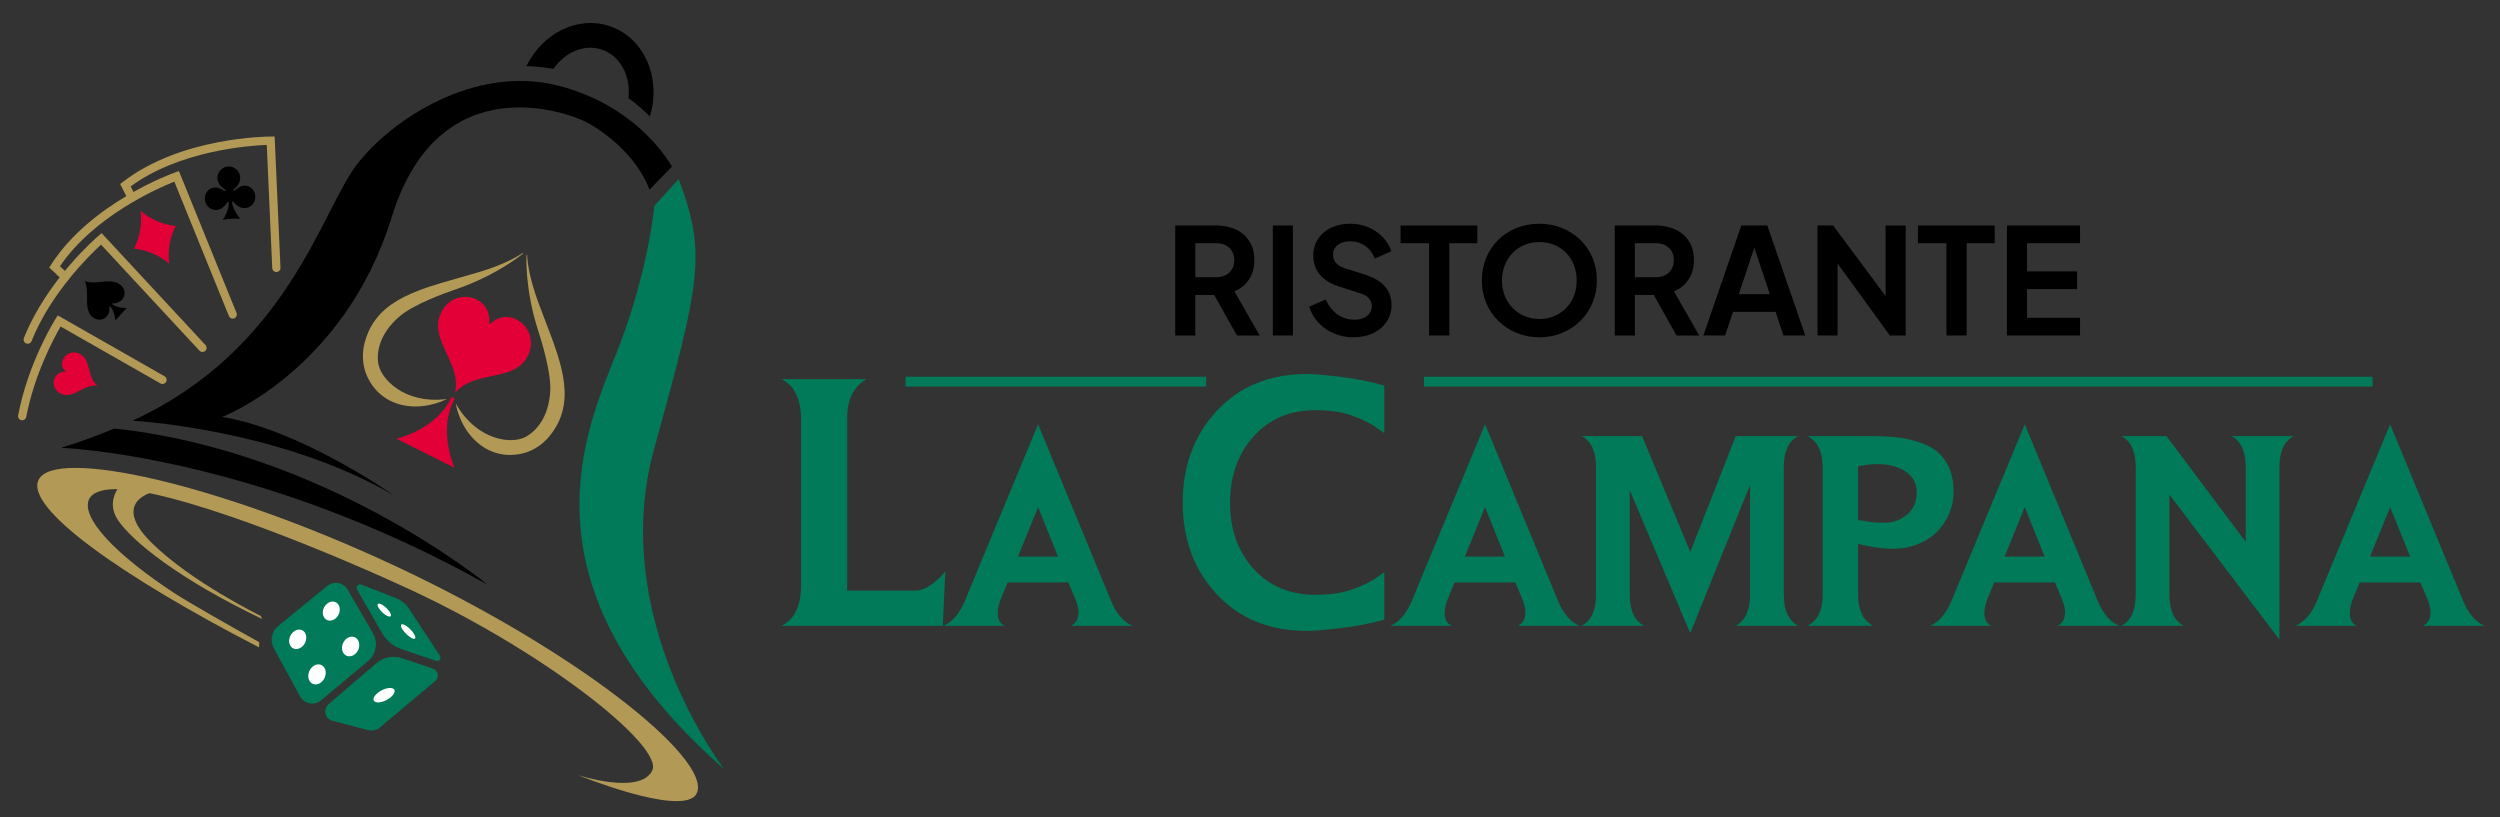 <?xml version="1.0" encoding="UTF-8"?>
<svg xmlns="http://www.w3.org/2000/svg" xmlns:xlink="http://www.w3.org/1999/xlink" version="1.1" id="Layer_2" x="0px" y="0px" viewBox="0 0 1302.26 425.74" style="enable-background:new 0 0 1302.26 425.74;" xml:space="preserve">
<rect x="0" y="0" width="1302.26" height="425.74" fill="#333333" stroke="none"/>
<style type="text/css">
	.st0{fill:#E20036;}
	.st1{fill:#B29A56;}
	.st2{fill:#007A58;}
	.st3{fill:#FFFFFF;}
</style>
<g>
	<g>
		<g>
			<path class="st0" d="M234.87,207.52c-7.84,16.38-28.35,21-28.35,21l30.21,15.12c0,0-8.67-19.47-0.2-35.27     c0.25-0.47,0.08-1.06-0.4-1.29l0,0C235.67,206.83,235.1,207.04,234.87,207.52z"></path>
			<path class="st1" d="M248.82,141.94c12.26-3.66,19.53-7.45,23.76-10.36c-0.07,0.18-0.12,0.35-0.18,0.52     c0,0-13.14,11.15-35.23,18.7l0,0c0,0-0.03,0.01-0.08,0.03c-0.37,0.13-0.74,0.26-1.12,0.38c-4.45,1.54-20.22,7.25-27.45,13.27     c-8.46,7.04-12.57,15.79-11.57,24.29c1.03,8.74,13.87,21.46,34.56,19.21c0.42-0.06,0.84-0.12,1.24-0.2l0,0.06     c-9.43,4.66-20.63,5.34-29.47,0.92c-4.7-2.35-8.73-6.14-11.47-11.55c-3.99-7.87-3.4-16.54,0.12-24.42     C200.61,153.4,223.96,149.36,248.82,141.94z"></path>
			<path class="st1" d="M280.51,157.81c-4.42-12-5.74-20.1-5.94-25.23c-0.1,0.16-0.2,0.31-0.31,0.46c0,0-1.05,17.2,6.14,39.41l0,0     c0,0,0.01,0.03,0.03,0.08c0.12,0.38,0.24,0.75,0.37,1.13c1.43,4.48,6.32,20.53,5.83,29.93c-0.57,11-5.11,19.53-12.51,23.82     c-7.61,4.41-25.5,1.75-36.09-16.16c-0.2-0.37-0.4-0.75-0.58-1.12l-0.05,0.04c1.92,10.34,8.09,19.72,16.92,24.14     c4.7,2.35,10.15,3.3,16.12,2.26c8.7-1.52,15.28-7.19,19.47-14.73C300.23,203.27,289.47,182.15,280.51,157.81z"></path>
			<path class="st0" d="M255,168.96c1.89-1.8,3.83-2.96,5.82-3.47c1.99-0.51,3.92-0.52,5.78-0.01c1.86,0.51,3.55,1.39,5.05,2.66     c1.5,1.27,2.7,2.81,3.59,4.63c0.89,1.82,1.35,3.79,1.39,5.93c0.03,2.13-0.49,4.28-1.57,6.44c-1.17,2.34-2.66,4.18-4.46,5.53     c-1.8,1.35-3.8,2.38-6.01,3.1c-2.21,0.72-4.52,1.33-6.95,1.82c-2.43,0.49-4.87,1.04-7.31,1.64c-2.44,0.6-4.78,1.47-7.04,2.59     c-2.25,1.12-4.3,2.68-6.16,4.68c0.51-2.72,0.52-5.32,0.06-7.8c-0.47-2.48-1.18-4.88-2.14-7.18c-0.96-2.31-1.98-4.57-3.05-6.79     c-1.07-2.22-1.97-4.44-2.71-6.66c-0.74-2.21-1.11-4.44-1.12-6.67c-0.01-2.23,0.57-4.52,1.75-6.86c1.08-2.16,2.47-3.87,4.16-5.14     c1.69-1.27,3.52-2.1,5.5-2.48c1.97-0.39,3.9-0.37,5.78,0.06c1.88,0.42,3.58,1.23,5.1,2.42c1.52,1.19,2.69,2.74,3.51,4.66     c0.82,1.92,1.11,4.19,0.87,6.82L255,168.96z"></path>
		</g>
		<g>
			<path d="M288.28,35.86c6.09-8.72,16.16-13.08,25.23-10.03c9.66,3.26,15.14,13.9,13.86,25.35c3.86,2.7,7.6,5.84,11.12,9.47     c6.21-20.07-2.99-41.01-20.86-47.03c-16.63-5.6-35.08,3.61-43.38,20.8C277.96,34.57,282.79,34.95,288.28,35.86z"></path>
			<path d="M338.37,98.82l11.6-12.06c0,0-16.51-31.29-59.41-42.2S203.99,61.96,185.7,85.96s-35.94,96.11-116.74,133.19     c0,0,76.28,3.97,135.97,38.73c0,0-48.4-34.05-89.18-40.7c0,0,63.61-24.25,88.33-104.18s92.91-54.14,102.1-48.98     C319.25,71.37,332.44,83.52,338.37,98.82z"></path>
			<path d="M59.55,223.22c-7.72,3.23-17.11,6.78-27.71,10.04c0,0,101.17,3.53,222.13,71.31     C253.96,304.56,169.68,234.93,59.55,223.22z"></path>
			<path class="st2" d="M340.87,107.2c0,0-3.17,34.41-18.99,74.77s-55.56,121.43,55.37,218.69c0,0-60.88-78.62-36.54-166.66     c24.35-88.04,27.32-102.12,12.82-140.71L340.87,107.2z"></path>
			<path class="st1" d="M205.68,294.73C113,251.42,28.35,233.07,20.1,249.94C13,264.43,62,299.52,134.92,337.22l0.14-2.69     c-13.88-7.69-36.89-20.71-44.81-25.94c-54.24-35.81-60.21-62.1-10.89-51.4c49.32,10.71,127.35,46.76,127.35,46.76     c73.79,32.85,139.46,84.55,133.04,97.46c-6.42,12.92-38.64,2.35-38.64,2.35s51.42,20.96,61.03,10.74     c0.52-0.65,0.91-1.38,1.15-2.21C368.57,393.64,299.34,338.51,205.68,294.73z"></path>
			<path class="st1" d="M64.27,250.85c0,0-10.2,9.2-2.79,20.13c7.41,10.92,31.4,30.54,75.13,51.48l-0.9-1.71     c0,0-36.08-17.53-56.86-38.13c-19.57-19.41-3.23-25.95,3.29-26.86L64.27,250.85z"></path>
		</g>
		<g>
			<g>
				<path class="st2" d="M144.88,326.09l25.54-20.86c3.42-2.79,8.52-1.86,10.73,1.96l13.08,22.55c2.83,4.87,1.73,11.07-2.59,14.68      l-24.4,20.39c-3.48,2.91-8.76,1.91-10.94-2.08l-13.68-25.08C140.49,333.76,141.44,328.9,144.88,326.09z"></path>
				<path class="st2" d="M195.99,345.5l-24.85,21.34c-3.05,2.62-1.9,7.58,1.98,8.6l18.52,4.86c2.22,0.58,4.58,0.05,6.33-1.42      l28.79-24.17c2.23-1.88,1.55-5.47-1.21-6.4l-16.13-5.43C204.8,341.32,199.69,342.31,195.99,345.5z"></path>
				<path class="st2" d="M186.03,307.17l13.04,22.69c2.25,3.91,5.85,6.87,10.13,8.31l18,6.07c1.57,0.53,2.92-1.22,2.01-2.6      l-16.45-25.04c-1.51-2.18-3.63-3.86-6.09-4.85l-18.35-7.22C186.68,303.88,185.16,305.65,186.03,307.17z"></path>
			</g>
			<g>
				<g>
					<path class="st3" d="M174.79,322.16c-2.13,1.75-4.84,1.43-6.06-0.71c-1.21-2.13-0.47-5.25,1.64-6.98       c2.11-1.73,4.81-1.42,6.03,0.69C177.63,317.28,176.91,320.41,174.79,322.16z"></path>
					<path class="st3" d="M184.94,340.73c-2.15,1.8-4.92,1.46-6.18-0.75c-1.25-2.2-0.53-5.42,1.61-7.2       c2.14-1.77,4.89-1.45,6.15,0.73C187.79,335.7,187.09,338.93,184.94,340.73z"></path>
					<path class="st3" d="M157.25,336.95c-2.17,1.78-4.89,1.45-6.09-0.74c-1.19-2.18-0.4-5.37,1.76-7.13       c2.15-1.76,4.86-1.43,6.06,0.72C160.18,331.98,159.41,335.18,157.25,336.95z"></path>
					<path class="st3" d="M167.38,355.36c-2.19,1.83-4.97,1.48-6.21-0.78c-1.23-2.25-0.45-5.54,1.73-7.35       c2.18-1.81,4.94-1.46,6.18,0.77C170.32,350.23,169.57,353.53,167.38,355.36z"></path>
				</g>
				<g>
					<path class="st3" d="M203.06,318.87c1.09,1.78,0.67,2.75-0.98,2.12c-1.67-0.64-3.89-2.65-4.91-4.43       c-0.99-1.73-0.47-2.57,1.14-1.93C199.89,315.26,202,317.14,203.06,318.87z"></path>
					<path class="st3" d="M215.51,329.96c1.33,2.03,1.11,3.24-0.55,2.64c-1.68-0.61-4.1-2.81-5.37-4.84       c-1.23-1.97-0.88-3.03,0.73-2.42C211.92,325.95,214.22,327.99,215.51,329.96z"></path>
				</g>
				<g>
					<path class="st3" d="M203.54,363.18c-2.34,1.98-5.79,3.13-7.72,2.58c-1.95-0.56-1.63-2.65,0.74-4.66       c2.37-2.02,5.88-3.18,7.8-2.58C206.27,359.11,205.89,361.2,203.54,363.18z"></path>
				</g>
			</g>
		</g>
		<g>
			<path class="st1" d="M143.95,141.7c-1.14,0-2.09-0.9-2.14-2.05l-2.85-64.17c-8.98,0.34-45.45,2.9-70.91,21.63l2.53,4.96     c0.54,1.06,0.12,2.35-0.94,2.89c-1.06,0.54-2.35,0.12-2.89-0.94l-4.16-8.16L64,94.77C94.23,71.4,139.11,71.13,141,71.13h2.06     l3.04,68.33c0.05,1.19-0.87,2.19-2.05,2.24C144.01,141.7,143.98,141.7,143.95,141.7z"></path>
			<path d="M122.27,109.63c1.08,2.03,1.86,3.05,2.87,4.37c-1.2-0.17-3.41-0.15-4.56-0.08c-1.16,0.08-3.36,0.34-4.49,0.66     c0.83-1.44,1.55-2.71,2.28-4.7c0.46-1.25,0.87-2.73,0.77-4.22c-0.03-0.4-0.13-0.6-0.31-0.59c-0.21,0.01-0.4,0.18-0.58,0.5     c-1.52,2.38-3.33,3.64-5.43,3.78c-1.5,0.1-2.82-0.33-3.96-1.27c-1.32-1.07-2.03-2.49-2.15-4.26c-0.1-1.53,0.29-2.86,1.15-4.01     c1.01-1.33,2.39-2.05,4.14-2.17c0.68-0.04,1.4,0.08,2.15,0.37c0.6,0.22,1.45,0.66,2.57,1.33c0.18,0.11,0.35,0.16,0.48,0.15     c0.25-0.02,0.36-0.14,0.35-0.36c-0.01-0.19-0.13-0.33-0.34-0.42c-1.14-0.76-2-1.5-2.58-2.22c-0.81-1-1.25-2.15-1.34-3.46     c-0.1-1.51,0.33-2.86,1.27-4.05c1.09-1.38,2.51-2.12,4.25-2.23c1.52-0.1,2.87,0.32,4.06,1.27c1.38,1.1,2.12,2.52,2.23,4.25     c0.08,1.16-0.14,2.24-0.65,3.22c-0.49,0.94-1.33,1.92-2.5,2.92c-0.2,0.12-0.29,0.28-0.28,0.46c0.01,0.23,0.15,0.33,0.39,0.32     c0.14-0.01,0.29-0.08,0.46-0.21c0.9-0.7,1.59-1.2,2.09-1.5c0.82-0.48,1.6-0.74,2.35-0.79c1.51-0.1,2.82,0.31,3.94,1.23     c1.27,1.05,1.95,2.45,2.07,4.22c0.1,1.53-0.29,2.88-1.18,4.05c-1.03,1.36-2.41,2.1-4.13,2.21c-2.09,0.13-4.04-0.88-5.85-3.05     c-0.22-0.29-0.43-0.43-0.64-0.42c-0.18,0.01-0.25,0.22-0.23,0.62C121.06,107.03,121.65,108.46,122.27,109.63z"></path>
			<path class="st1" d="M121.24,165.99c-0.85,0-1.65-0.51-1.99-1.34L90.8,94.6c-8.35,3.33-41.86,17.94-59.58,44.11l4.25,4.02     c0.86,0.82,0.9,2.17,0.08,3.04s-2.17,0.9-3.04,0.08l-6.86-6.49l0.96-1.5c20.67-32.14,62.86-47.42,64.65-48.06l1.94-0.69     l30.01,73.91c0.45,1.1-0.08,2.35-1.18,2.8C121.78,165.94,121.51,165.99,121.24,165.99z"></path>
			<path class="st0" d="M69.82,129.49c3.06-6.01,4.28-12.87,3.38-19.66l0-0.01c5.19,4.46,11.61,7.19,18.32,7.9     c-3.06,6.01-4.28,12.87-3.38,19.66l0,0l-0.02-0.01C82.94,132.92,76.52,130.2,69.82,129.49z"></path>
			<path class="st1" d="M105.46,183.34c-0.58,0-1.15-0.23-1.57-0.69l-51.27-55.22c-5.74,5.26-26.14,25.11-36.19,50.26     c-0.44,1.1-1.69,1.64-2.79,1.2c-1.1-0.44-1.64-1.69-1.2-2.79c12.12-30.31,37.84-52.38,38.93-53.31l1.57-1.33l54.1,58.28     c0.81,0.87,0.76,2.23-0.11,3.04C106.51,183.15,105.99,183.34,105.46,183.34z"></path>
			<path d="M45.32,152.66c-0.07-5.11-1.35-6.37-1.35-6.37l0.02-0.02c0,0,1.37,1.16,6.47,0.77c2.96-0.23,6.08-0.81,9.03-0.2     c2.65,0.55,5.16,2.54,5.37,5.4c0.28,3.87-3.28,6.12-6.79,5.79c2.59,2.61,7.9,2.4,7.9,2.4l-5.92,6.48c0,0-0.27-5.38-3.1-7.65     c0.58,3.12-0.84,6.53-4.21,7.19c-1.71,0.33-3.32-0.24-4.62-1.34C44.9,162.42,45.39,157.78,45.32,152.66z"></path>
			<path class="st1" d="M11.56,218.92c-0.13,0-0.27-0.01-0.4-0.04c-1.17-0.22-1.93-1.34-1.71-2.51     c5.19-27.37,18.95-49.42,19.53-50.34l1.1-1.74l55.62,31.71c1.03,0.59,1.39,1.9,0.8,2.93s-1.9,1.39-2.93,0.8l-52-29.65     c-3.33,5.75-13.68,24.86-17.89,47.09C13.48,218.2,12.57,218.92,11.56,218.92z"></path>
			<path class="st0" d="M34.23,193.6c-0.86-0.82-1.42-1.68-1.7-2.57c-0.27-0.89-0.32-1.77-0.13-2.62c0.19-0.86,0.56-1.64,1.1-2.35     c0.55-0.71,1.22-1.28,2.03-1.73c0.81-0.44,1.69-0.69,2.66-0.75c0.97-0.06,1.95,0.13,2.96,0.58c1.09,0.48,1.96,1.12,2.61,1.91     c0.65,0.79,1.16,1.68,1.53,2.66c0.37,0.99,0.7,2.03,0.97,3.12c0.28,1.09,0.57,2.19,0.9,3.28c0.32,1.1,0.77,2.14,1.32,3.14     c0.56,1,1.31,1.9,2.25,2.7c-1.24-0.17-2.43-0.13-3.54,0.14c-1.12,0.26-2.19,0.64-3.22,1.12c-1.03,0.49-2.03,0.99-3.02,1.53     c-0.99,0.53-1.98,0.99-2.97,1.37c-0.99,0.38-1.99,0.6-3.01,0.65c-1.01,0.05-2.06-0.17-3.15-0.65c-1-0.45-1.81-1.04-2.42-1.78     c-0.61-0.74-1.03-1.56-1.24-2.44c-0.22-0.89-0.25-1.76-0.1-2.63c0.15-0.86,0.48-1.65,0.99-2.37c0.51-0.72,1.19-1.28,2.04-1.69     c0.85-0.41,1.88-0.59,3.08-0.54L34.23,193.6z"></path>
		</g>
	</g>
	<g>
		<g>
			<g>
				<path d="M612.18,174.76v-57.3h21.3c3.9,0,7.35,0.71,10.34,2.12c3,1.41,5.35,3.46,7.04,6.15c1.69,2.69,2.54,5.96,2.54,9.81      c0,3.95-0.94,7.31-2.81,10.08c-1.87,2.77-4.4,4.82-7.58,6.15l13.15,23h-11.85l-14.08-25.15l6.77,4h-14.38v21.15H612.18z       M622.64,144.38h11c1.9,0,3.54-0.37,4.92-1.12c1.38-0.74,2.46-1.78,3.23-3.12c0.77-1.33,1.15-2.87,1.15-4.61      c0-1.79-0.38-3.35-1.15-4.65c-0.77-1.31-1.85-2.33-3.23-3.08c-1.38-0.74-3.03-1.12-4.92-1.12h-11V144.38z"></path>
				<path d="M663.02,174.76v-57.3h10.46v57.3H663.02z"></path>
				<path d="M704.93,175.69c-3.64,0-7.01-0.67-10.11-2c-3.1-1.33-5.77-3.19-8-5.58c-2.23-2.38-3.86-5.17-4.88-8.35l8.69-3.77      c1.38,3.28,3.38,5.86,6,7.73c2.62,1.87,5.56,2.81,8.84,2.81c1.85,0,3.45-0.29,4.81-0.88c1.36-0.59,2.41-1.4,3.15-2.42      c0.74-1.02,1.12-2.26,1.12-3.69c0-1.69-0.5-3.09-1.5-4.19c-1-1.1-2.5-1.96-4.5-2.58l-11-3.54c-4.46-1.38-7.82-3.46-10.08-6.23      c-2.26-2.77-3.38-6.02-3.38-9.77c0-3.28,0.81-6.18,2.42-8.69c1.62-2.51,3.87-4.47,6.77-5.88c2.9-1.41,6.22-2.12,9.96-2.12      c3.43,0,6.59,0.6,9.46,1.81c2.87,1.21,5.34,2.87,7.42,5c2.08,2.13,3.63,4.63,4.65,7.5l-8.61,3.85      c-1.13-2.87-2.82-5.09-5.08-6.65c-2.26-1.56-4.87-2.35-7.85-2.35c-1.74,0-3.28,0.3-4.62,0.88c-1.33,0.59-2.37,1.41-3.11,2.46      c-0.74,1.05-1.12,2.3-1.12,3.73c0,1.59,0.51,2.99,1.54,4.19c1.03,1.21,2.59,2.14,4.69,2.81l10.54,3.31      c4.56,1.49,7.99,3.54,10.27,6.15c2.28,2.61,3.42,5.85,3.42,9.69c0,3.28-0.85,6.18-2.54,8.69c-1.69,2.51-4.03,4.49-7,5.92      C712.34,174.97,708.88,175.69,704.93,175.69z"></path>
				<path d="M744.39,174.76v-48.07h-14.84v-9.23h40v9.23h-14.61v48.07H744.39z"></path>
				<path d="M801.84,175.69c-4.21,0-8.13-0.74-11.77-2.23c-3.64-1.49-6.82-3.56-9.54-6.23c-2.72-2.67-4.83-5.81-6.35-9.42      s-2.27-7.52-2.27-11.73c0-4.26,0.74-8.18,2.23-11.77c1.49-3.59,3.59-6.72,6.31-9.38c2.72-2.67,5.9-4.73,9.54-6.19      c3.64-1.46,7.59-2.19,11.84-2.19c4.25,0,8.2,0.74,11.84,2.23c3.64,1.49,6.82,3.55,9.54,6.19c2.72,2.64,4.83,5.76,6.34,9.35      c1.51,3.59,2.27,7.51,2.27,11.77c0,4.21-0.77,8.11-2.31,11.73s-3.67,6.76-6.38,9.42c-2.72,2.67-5.88,4.74-9.5,6.23      C810.04,174.94,806.1,175.69,801.84,175.69z M801.84,166.15c2.82,0,5.41-0.5,7.77-1.5s4.42-2.4,6.19-4.19      c1.77-1.79,3.13-3.92,4.08-6.38c0.95-2.46,1.42-5.13,1.42-8c0-2.87-0.47-5.52-1.42-7.96c-0.95-2.43-2.31-4.56-4.08-6.38      c-1.77-1.82-3.83-3.22-6.19-4.19c-2.36-0.97-4.95-1.46-7.77-1.46c-2.77,0-5.33,0.49-7.69,1.46c-2.36,0.97-4.42,2.37-6.19,4.19      c-1.77,1.82-3.14,3.95-4.11,6.38c-0.97,2.44-1.46,5.09-1.46,7.96c0,2.87,0.49,5.54,1.46,8c0.97,2.46,2.35,4.59,4.11,6.38      c1.77,1.8,3.83,3.19,6.19,4.19C796.51,165.65,799.08,166.15,801.84,166.15z"></path>
				<path d="M841.15,174.76v-57.3h21.3c3.9,0,7.35,0.71,10.34,2.12c3,1.41,5.35,3.46,7.04,6.15c1.69,2.69,2.54,5.96,2.54,9.81      c0,3.95-0.94,7.31-2.81,10.08c-1.87,2.77-4.4,4.82-7.58,6.15l13.15,23H873.3l-14.08-25.15l6.77,4h-14.38v21.15H841.15z       M851.61,144.38h11c1.9,0,3.54-0.37,4.92-1.12c1.38-0.74,2.46-1.78,3.23-3.12c0.77-1.33,1.15-2.87,1.15-4.61      c0-1.79-0.38-3.35-1.15-4.65c-0.77-1.31-1.85-2.33-3.23-3.08c-1.38-0.74-3.03-1.12-4.92-1.12h-11V144.38z"></path>
				<path d="M887.29,174.76l19.77-57.3h13.54l19.77,57.3h-11.38l-4.08-12.31h-22.15l-4.15,12.31H887.29z M905.75,153.23h16.15      l-9.54-28.54h2.92L905.75,153.23z"></path>
				<path d="M946.75,174.76v-57.3h8.15l31.54,42.46l-4.23,0.85v-43.3h10.46v57.3h-8.23L953.36,132l3.85-0.85v43.61H946.75z"></path>
				<path d="M1013.89,174.76v-48.07h-14.84v-9.23h40v9.23h-14.61v48.07H1013.89z"></path>
				<path d="M1045.43,174.76v-57.3h38.07v9.23h-27.61v14.69h26.07v9.23h-26.07v14.92h27.61v9.23H1045.43z"></path>
			</g>
		</g>
		<g>
			<g>
				<path class="st2" d="M491.1,325.98h-83.99c6.78-3.44,10.17-10.5,10.17-21.16v-86.16c0-10.67-3.39-17.72-10.17-21.16h44.33      c-3,1.56-5.44,4-7.33,7.33c-1.89,3.33-2.83,7.94-2.83,13.83v88.99h35.66c1.89,0,3.75-0.5,5.58-1.5s3.5-2.17,5-3.5      c1.5-1.33,2.69-2.5,3.58-3.5l1.33-1.5L491.1,325.98z"></path>
				<path class="st2" d="M589.98,325.98h-32.05c2.56-1.37,3.85-3.67,3.85-6.92c0-2.05-0.58-4.49-1.73-7.31      c-1.15-2.82-2.33-5.6-3.53-8.33h-31.66l-3.97,9.74c-0.77,2.39-1.15,4.49-1.15,6.28c0,3.25,1.2,5.43,3.59,6.54H491.4      c4.27-1.71,7.86-5.68,10.77-11.92l38.58-93.07l38.33,92.81C581.98,320.21,585.62,324.27,589.98,325.98z M551.14,289.95      l-10.38-25.77l-10.51,25.77H551.14z"></path>
			</g>
		</g>
		<g>
			<path class="st2" d="M680.92,328.64c-19.55,0-35.25-6.36-47.08-19.08c-11.83-12.72-17.75-28.63-17.75-47.74     c0-19.11,5.92-35.05,17.75-47.83c11.83-12.77,27.52-19.16,47.08-19.16c3.22,0,8.86,0.47,16.92,1.42     c8.05,0.95,15.8,2.47,23.25,4.58v24.83l-4.17-3c-2.78-2-6.83-4-12.17-6c-5.33-2-11.83-3-19.5-3c-13.33,0-24.08,4.56-32.25,13.67     c-8.17,9.11-12.25,20.61-12.25,34.5c0,14,4.08,25.5,12.25,34.5c8.17,9,18.92,13.5,32.25,13.5c7.67,0,14.17-0.97,19.5-2.92     c5.33-1.94,9.39-3.92,12.17-5.92l4.17-3v24.83c-7.44,2-15.19,3.47-23.25,4.42C689.78,328.17,684.14,328.64,680.92,328.64z"></path>
			<path class="st2" d="M822.79,325.97h-32.05c2.56-1.37,3.85-3.67,3.85-6.92c0-2.05-0.58-4.49-1.73-7.31     c-1.15-2.82-2.33-5.6-3.53-8.33h-31.66l-3.97,9.74c-0.77,2.39-1.15,4.49-1.15,6.28c0,3.25,1.2,5.43,3.59,6.54h-31.92     c4.27-1.71,7.86-5.68,10.77-11.92l38.58-93.07l38.33,92.81C814.8,320.21,818.43,324.27,822.79,325.97z M783.95,289.95     l-10.38-25.77l-10.51,25.77H783.95z"></path>
			<path class="st2" d="M880.47,329.82l-31.54-74.48v54.35c0,8.2,2.48,13.63,7.44,16.28h-32.43c4.96-2.65,7.44-8.08,7.44-16.28     v-66.27c0-8.2-2.48-13.63-7.44-16.28h31.41l25.12,60.38l23.71-60.38h32.43c-4.96,2.65-7.43,8.08-7.43,16.28v66.27     c0,8.2,2.48,13.63,7.43,16.28h-32.43c4.96-2.65,7.43-8.08,7.43-16.28v-57.04L880.47,329.82z"></path>
			<path class="st2" d="M975.72,325.97h-34.1c5.21-2.73,7.82-8.16,7.82-16.28v-66.27c0-8.12-2.61-13.54-7.82-16.28h31.53     c5.04,0,9.53,0.17,13.46,0.51c3.93,0.34,7.88,1.11,11.86,2.31c3.97,1.2,7.31,2.8,10,4.81c2.69,2.01,4.89,4.81,6.6,8.4     c1.71,3.59,2.56,7.82,2.56,12.69c0,4.19-0.69,7.86-2.05,11.02c-4.02,9.92-11.54,16.02-22.56,18.33     c-2.22,0.43-4.62,0.64-7.18,0.64c-5.13,0-11.11-0.85-17.95-2.56v26.41C967.9,317.81,970.5,323.24,975.72,325.97z M982.25,272.26     c4.27,0,8.2-1.58,11.79-4.74c2.9-2.9,4.36-6.45,4.36-10.64v-0.77c0-4.27-1.86-7.73-5.58-10.38c-3.72-2.65-8.78-3.97-15.19-3.97     c-2.65,0-5.9,0.38-9.74,1.15v28.07c0.85,0,1.88,0.13,3.08,0.38c2.82,0.6,6.11,0.9,9.87,0.9H982.25z"></path>
			<path class="st2" d="M1103.91,325.97h-32.05c2.56-1.37,3.85-3.67,3.85-6.92c0-2.05-0.58-4.49-1.73-7.31     c-1.15-2.82-2.33-5.6-3.53-8.33h-31.66l-3.97,9.74c-0.77,2.39-1.15,4.49-1.15,6.28c0,3.25,1.2,5.43,3.59,6.54h-31.92     c4.27-1.71,7.86-5.68,10.77-11.92l38.59-93.07l38.33,92.81C1095.92,320.21,1099.55,324.27,1103.91,325.97z M1065.07,289.95     l-10.38-25.77l-10.51,25.77H1065.07z"></path>
			<path class="st2" d="M1187.36,333.15l-57.3-75.5v52.04c0,8.2,2.48,13.63,7.44,16.28h-32.43c4.96-2.65,7.44-8.08,7.44-16.28     v-66.27c0-8.2-2.48-13.63-7.44-16.28h23.46l41.28,55.12v-38.84c0-8.2-2.48-13.63-7.44-16.28h32.43     c-4.96,2.65-7.44,8.08-7.44,16.28V333.15z"></path>
			<path class="st2" d="M1294.27,325.97h-32.05c2.56-1.37,3.85-3.67,3.85-6.92c0-2.05-0.58-4.49-1.73-7.31     c-1.15-2.82-2.33-5.6-3.53-8.33h-31.66l-3.97,9.74c-0.77,2.39-1.15,4.49-1.15,6.28c0,3.25,1.2,5.43,3.59,6.54h-31.92     c4.27-1.71,7.86-5.68,10.77-11.92l38.58-93.07l38.33,92.81C1286.28,320.21,1289.91,324.27,1294.27,325.97z M1255.43,289.95     l-10.38-25.77l-10.51,25.77H1255.43z"></path>
		</g>
		<rect x="741.73" y="196.24" class="st2" width="494.14" height="5.13"></rect>
		<rect x="471.69" y="196.24" class="st2" width="156.61" height="5.13"></rect>
	</g>
</g>
</svg>
